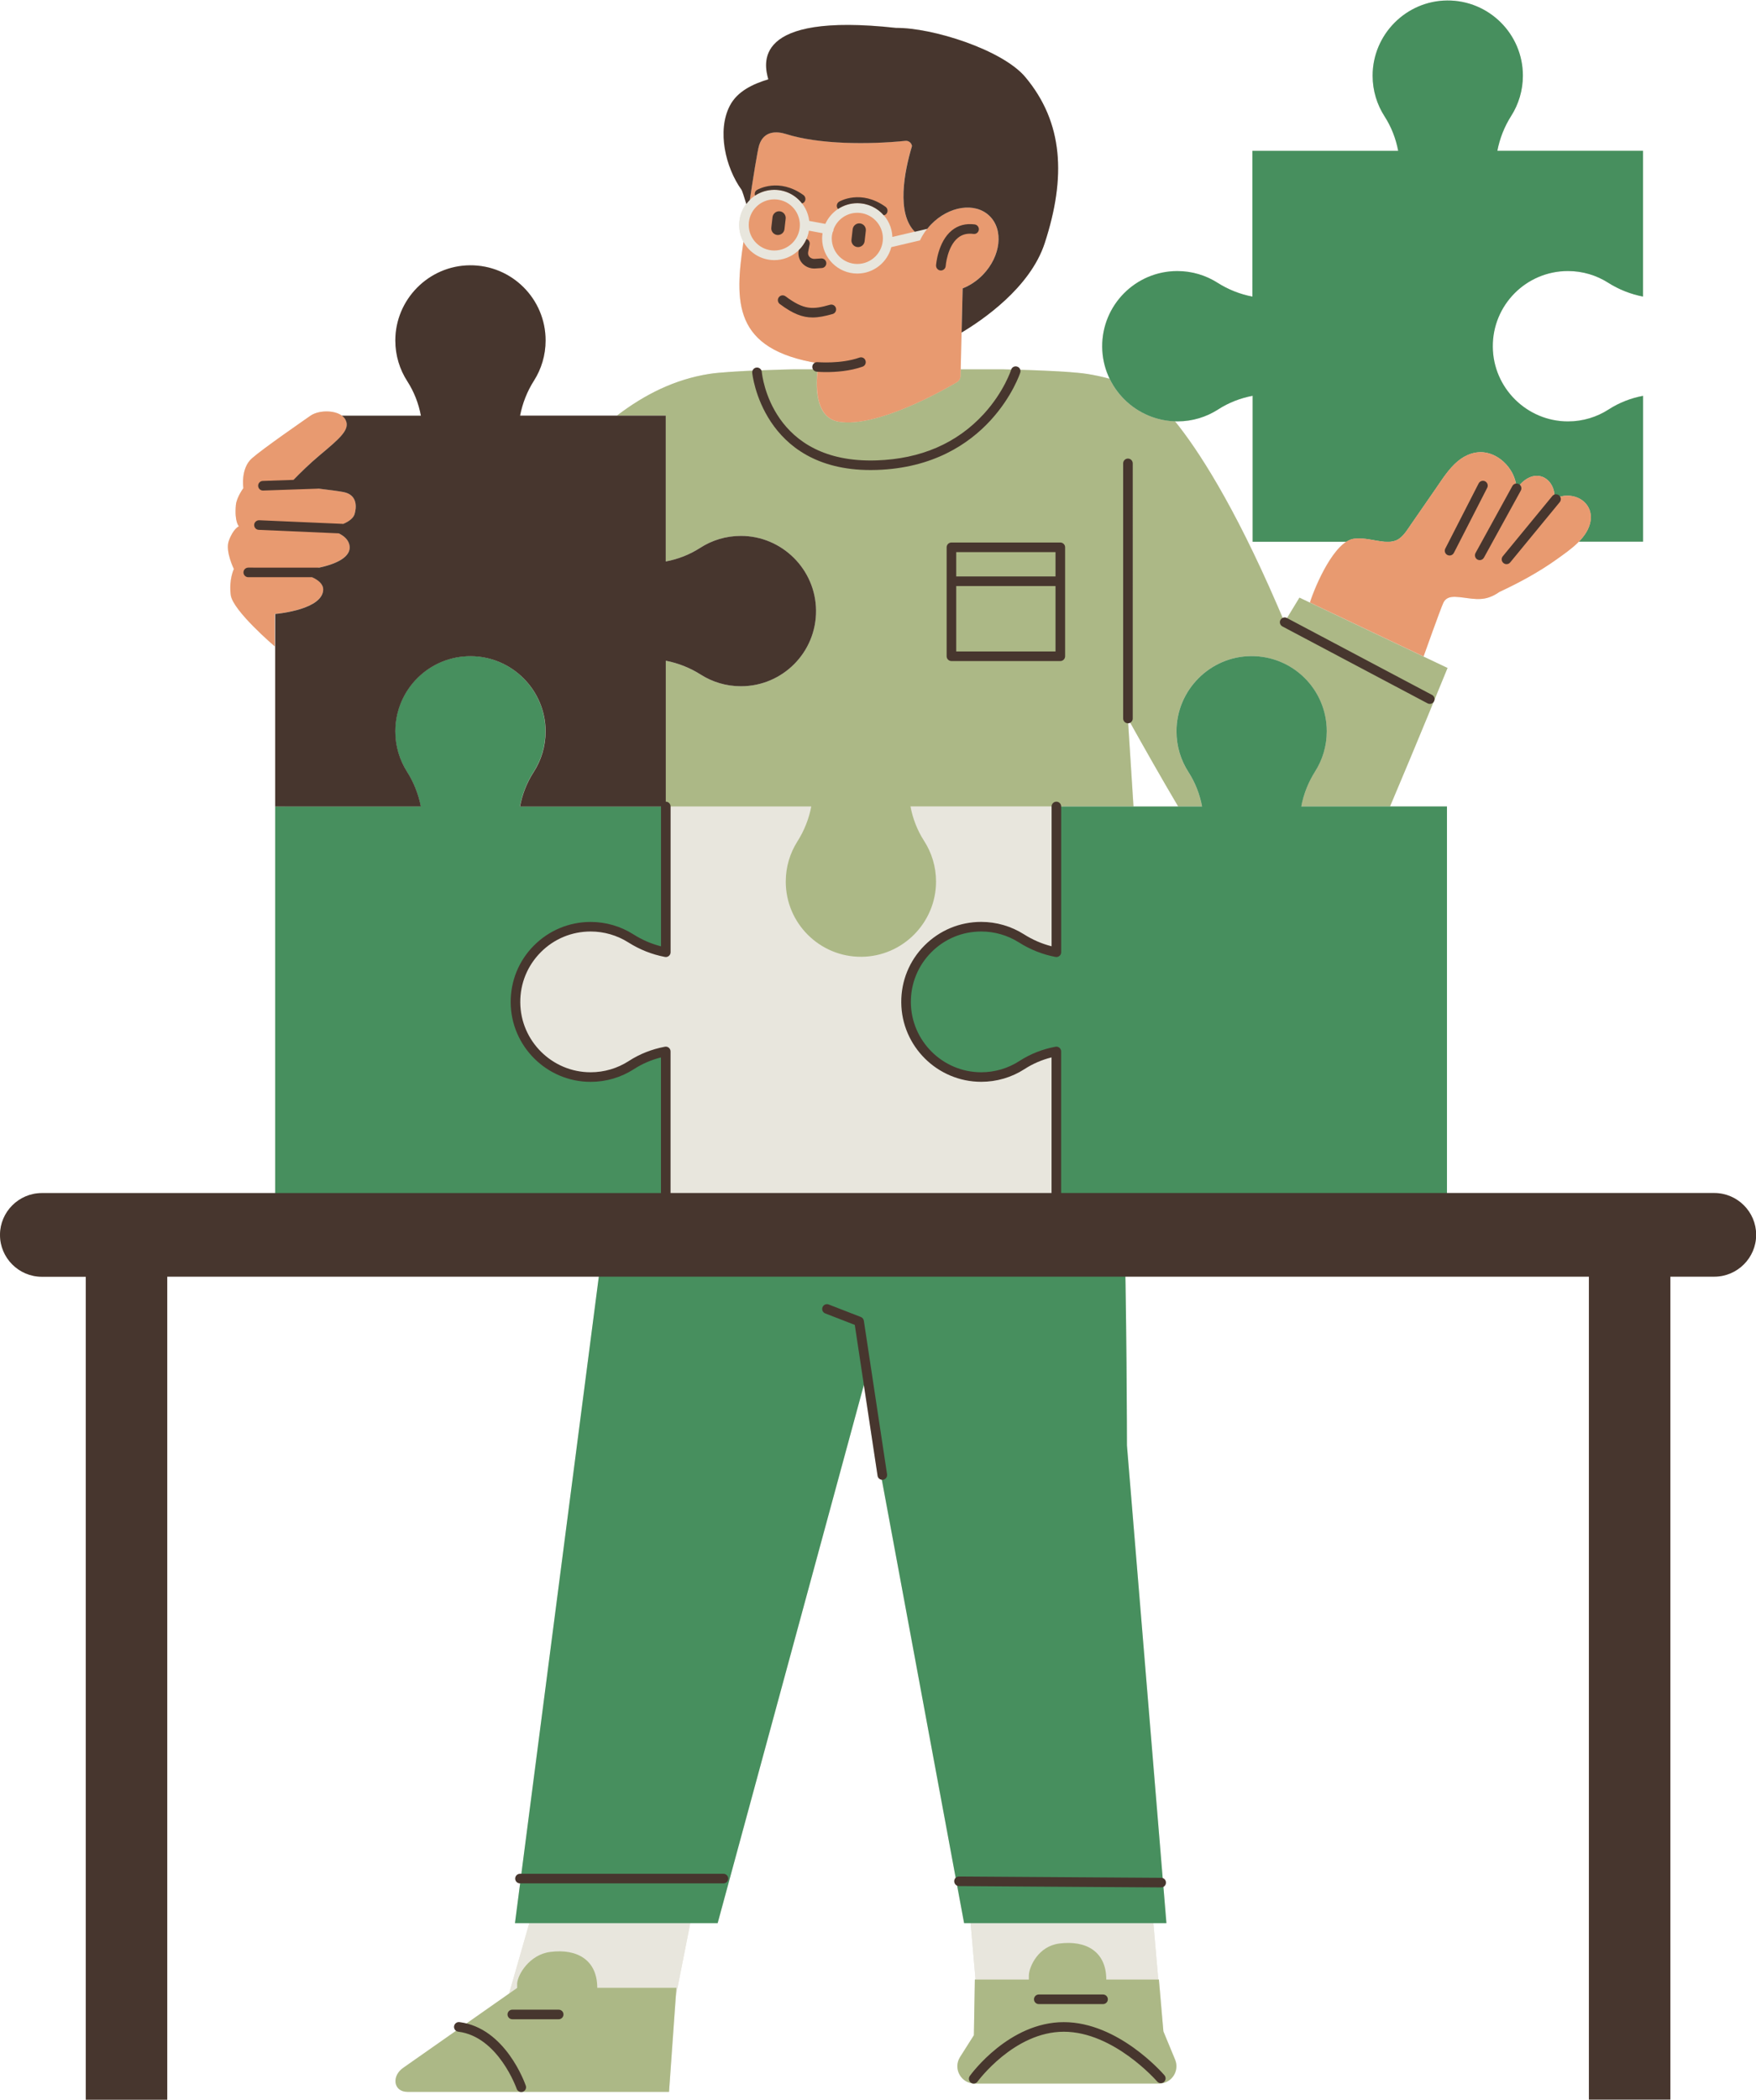 <?xml version="1.0" encoding="UTF-8" standalone="no"?><svg xmlns="http://www.w3.org/2000/svg" xmlns:xlink="http://www.w3.org/1999/xlink" fill="#000000" height="437.5" preserveAspectRatio="xMidYMid meet" version="1" viewBox="0.0 -0.1 366.1 437.5" width="366.1" zoomAndPan="magnify"><g id="change1_1"><path d="M357.41,248.48h-55.74v-80.55H289.8c3.19-7.5,6.7-15.98,9.09-21.8c0.02-0.03,0.05-0.06,0.07-0.1 c0.04-0.08,0.06-0.17,0.08-0.26c1.66-4.03,2.75-6.69,2.75-6.69l-30.85-14.65l-2.59,4.25l-0.05-0.03c-0.28-0.15-0.59-0.14-0.86-0.02 c-0.38-0.88-0.76-1.76-1.14-2.65c-9.14-21.12-16.63-32.53-21.31-38.3c0,0,0,0,0,0c0.16,0,0.31,0.02,0.46,0.02 c3.13,0,6.05-0.92,8.49-2.5c2.19-1.41,4.63-2.36,7.17-2.83v30.39h19.56c0,0,0,0,0,0c-3.45,2.2-6.59,9.49-7.61,12.68l23.69,11.24 c0,0,3.49-9.81,4.12-11.18c0.47-1.02,1.42-1.27,2.46-1.24c2.37,0.08,4.71,0.92,7.06,0.11c0.79-0.27,1.5-0.66,2.17-1.13 c4.2-1.95,8.28-4.18,11.88-6.75c1.48-1.06,3.28-2.28,4.71-3.75h13.4c0,0,0-30.39,0-30.39c-2.54,0.48-4.98,1.42-7.17,2.83 c-2.45,1.58-5.36,2.5-8.49,2.5c-8.57,0-15.61-6.98-15.67-15.55c-0.06-8.7,6.98-15.78,15.66-15.78c3.08,0,5.96,0.89,8.38,2.43 c2.23,1.42,4.71,2.4,7.28,2.89V31.33h-30.37c0.5-2.58,1.47-5.05,2.89-7.28c1.54-2.42,2.43-5.3,2.43-8.38 c0-8.69-7.07-15.73-15.78-15.66c-8.57,0.06-15.55,7.1-15.55,15.67c0,3.13,0.92,6.05,2.5,8.49c1.41,2.19,2.36,4.63,2.83,7.17h-30.39 V61.7c-2.58-0.5-5.05-1.47-7.28-2.89c-2.42-1.54-5.3-2.43-8.38-2.43c-8.69,0-15.73,7.07-15.66,15.78c0.02,2.39,0.59,4.64,1.57,6.67 c-1.64-0.45-3.23-0.78-4.63-1c-3.01-0.48-9.83-0.75-14.04-0.87c-0.09-0.3-0.31-0.57-0.64-0.67c-0.51-0.16-1.06,0.12-1.24,0.62 c-1.04-0.03-1.67-0.04-1.67-0.04h-8.85l-0.03,1.37l0.21-9.06c4.2-2.49,14.28-9.27,17.33-18.63c4.5-13.78,3.86-25.14-4.03-34.59 c-4.8-5.75-19.5-10.35-26.95-10.27c-30.33-3.32-27.48,7.67-26.66,10.71c-3.2,0.98-6.44,2.46-8.02,5.51 c-2.71,5.21-0.91,12.87,2.44,17.51c0.12,0.16,0.55,1.47,1,2.96c-0.92,1.22-1.47,2.74-1.47,4.39c0,1.27,0.32,2.46,0.89,3.5 c-1.82,12.37-2.21,22.14,14.93,25.19c-0.31,0.15-0.54,0.43-0.57,0.79c-0.02,0.22,0.05,0.42,0.16,0.6c-2.43,0-4.1,0-4.1,0 s-3.05,0.06-6.71,0.2c-0.17-0.38-0.55-0.62-0.99-0.58c-0.4,0.04-0.71,0.31-0.84,0.66c-3.45,0.15-7.07,0.37-9.04,0.69 c-7.06,1.12-13.34,4.21-19.19,8.68h-20.21c0.5-2.58,1.47-5.05,2.89-7.28c1.54-2.42,2.43-5.3,2.43-8.38 c0-8.69-7.07-15.73-15.78-15.66c-8.57,0.06-15.55,7.1-15.55,15.67c0,3.13,0.92,6.05,2.5,8.49c1.41,2.19,2.36,4.63,2.83,7.17H71.27 c0,0,0,0,0,0c-1.66-1.23-4.94-1.12-6.57,0.03c-1.92,1.36-9.75,6.74-12.18,8.86c-2.43,2.12-1.79,6.22-1.79,6.22 c0,0-1.41,1.91-1.56,3.51c-0.32,3.49,0.62,4.44,0.62,4.44s-1.23,0.53-2.12,3.11c-0.73,2.09,1.08,5.79,1.08,5.79 s-1.07,2.16-0.65,5.42c0.42,3.26,9.17,10.7,9.17,10.7v-6.76c0,0,0.04,0,0.1-0.01v40.12h0v80.55H8.72c-4.79,0-8.72,3.92-8.72,8.72 s3.92,8.72,8.72,8.72h9.16v171.47h16.99V265.91h89.98l-16.15,124.42h-0.28c-0.55,0-1,0.45-1,1s0.45,1,1,1h0.02l-1.07,8.28h2.99 l-4.21,14.67l1.69-1.19l-10.57,7.41c-0.47-0.12-0.96-0.21-1.46-0.27c-0.55-0.07-1.05,0.32-1.12,0.87c-0.05,0.37,0.13,0.71,0.41,0.92 l-10.94,7.67c-2.59,1.72-2.15,5.07,0.81,5.07h23.55c0.06,0.01,0.11,0.03,0.17,0.03c0.05,0,0.1-0.02,0.15-0.03h30.65l1.54-21.68l0,0 l-0.13,1.79l3.02-15.28h5.7l30.48-112.15l2.86,18.93c0.07,0.46,0.44,0.78,0.88,0.83l15.4,82.96c-0.18,0.18-0.29,0.43-0.29,0.7 c0,0.41,0.24,0.76,0.59,0.92l1.45,7.81h1.37l1.02,11.74h-0.13l-0.2,11.61l-2.88,4.54c-1.45,2.28,0.03,5.21,2.62,5.5 c0.07,0.02,0.14,0.03,0.22,0.03c0.02,0,0.04-0.01,0.06-0.01c0.05,0,0.09,0.01,0.14,0.01h38.46c2.57,0,4.31-2.61,3.33-4.98 l-2.44-5.89l-0.94-10.81h-0.13l-1.02-11.74h2.72l-0.63-7.57c0.31-0.17,0.54-0.49,0.54-0.87c0-0.44-0.29-0.81-0.69-0.94l-7.45-90.15 c0,0-0.01-16.81-0.32-35.17h96.63v171.47h16.99V265.91h9.16c4.8,0,8.72-3.92,8.72-8.72S362.2,248.48,357.41,248.48z M331.42,109.14 c0.06-0.21,0.11-0.41,0.15-0.63C331.53,108.73,331.48,108.94,331.42,109.14z M329.53,112.34c0.02-0.03,0.05-0.05,0.07-0.08 C329.58,112.29,329.56,112.32,329.53,112.34z M329.93,111.88c0.04-0.05,0.07-0.09,0.11-0.14C330,111.79,329.96,111.83,329.93,111.88 z M330.3,111.39c0.05-0.06,0.09-0.13,0.13-0.19C330.39,111.26,330.35,111.32,330.3,111.39z M330.65,110.87 c0.05-0.08,0.09-0.16,0.14-0.24C330.74,110.7,330.7,110.79,330.65,110.87z M330.95,110.32c0.05-0.1,0.09-0.2,0.14-0.3 C331.05,110.12,331,110.22,330.95,110.32z M331.22,109.74c0.05-0.12,0.09-0.25,0.13-0.38C331.31,109.49,331.26,109.62,331.22,109.74 z M289.86,112.76c0.23-0.02,0.45-0.07,0.67-0.12c-0.59,0.15-1.2,0.19-1.83,0.14c-1.58-0.13-3.12-0.56-4.69-0.67 c1.52,0.11,3.02,0.51,4.55,0.65H289.86z M291.1,112.45c-0.07,0.03-0.15,0.07-0.23,0.09C290.95,112.51,291.02,112.48,291.1,112.45z M283.87,112.09c-0.2-0.01-0.4-0.01-0.61-0.01C283.46,112.08,283.67,112.08,283.87,112.09z M283.06,112.08 c-0.27,0.01-0.54,0.03-0.81,0.06c-0.23,0.03-0.46,0.1-0.69,0.18c0.23-0.09,0.46-0.15,0.69-0.18 C282.52,112.1,282.79,112.08,283.06,112.08z M280.86,112.65c0.2-0.12,0.4-0.22,0.6-0.3C281.26,112.43,281.06,112.54,280.86,112.65z M124.52,414.1c0-5.05-3.18-7.55-7.76-7.62C121.34,406.55,124.52,409.05,124.52,414.1L124.52,414.1z M220.84,404.86 c-1.36,0.17-2.48,0.7-3.38,1.41C218.36,405.56,219.48,405.03,220.84,404.86c0.71-0.09,1.39-0.13,2.04-0.12 C222.23,404.73,221.55,404.77,220.84,404.86z M214.5,411.46c0.01-0.23,0.05-0.5,0.12-0.79C214.55,410.96,214.51,411.23,214.5,411.46 v0.9l0,0V411.46z M235.99,84.49c0.01,0.01,0.02,0.01,0.03,0.02C236.01,84.5,236,84.5,235.99,84.49z M170.3,79.69c0,0,0,0.01,0,0.01 C170.3,79.7,170.3,79.69,170.3,79.69z M160.33,39.54c-0.03,0.01-0.07,0.01-0.1,0.02c0,0,0,0,0,0 C160.26,39.55,160.29,39.55,160.33,39.54z M159.31,39.77c0,0-0.01,0-0.02,0C159.3,39.77,159.31,39.77,159.31,39.77z M185.82,51.39 l5.98-1.41v0L185.82,51.39z M193.31,47.57C193.31,47.57,193.31,47.57,193.31,47.57C193.31,47.57,193.31,47.57,193.31,47.57 L193.31,47.57z M156.31,41.55C156.31,41.55,156.31,41.55,156.31,41.55L156.31,41.55C156.31,41.55,156.31,41.55,156.31,41.55z M174.07,87.57c-0.06-0.02-0.11-0.04-0.17-0.06C173.96,87.53,174.02,87.55,174.07,87.57z M173.23,87.19 c-0.03-0.02-0.07-0.04-0.1-0.06C173.17,87.15,173.2,87.17,173.23,87.19z M172.61,86.76c-0.04-0.03-0.07-0.06-0.11-0.09 C172.54,86.7,172.57,86.73,172.61,86.76z M172.02,86.17c-0.03-0.04-0.07-0.08-0.1-0.13C171.95,86.08,171.98,86.13,172.02,86.17z M171.55,85.51c-0.02-0.03-0.03-0.05-0.05-0.08C171.52,85.47,171.54,85.49,171.55,85.51z M171.18,84.8 c-0.03-0.06-0.05-0.11-0.07-0.17C171.13,84.69,171.15,84.75,171.18,84.8z M170.85,83.96c-0.01-0.03-0.02-0.07-0.03-0.1 C170.83,83.89,170.84,83.92,170.85,83.96z M170.65,83.21c-0.01-0.06-0.03-0.12-0.04-0.18C170.62,83.09,170.64,83.15,170.65,83.21z M170.48,82.3c-0.01-0.06-0.02-0.11-0.02-0.17C170.46,82.19,170.47,82.25,170.48,82.3z M170.38,81.48c0-0.05-0.01-0.09-0.01-0.14 C170.37,81.39,170.37,81.43,170.38,81.48z M170.32,80.6c0-0.06,0-0.12-0.01-0.18C170.31,80.48,170.31,80.54,170.32,80.6z M170.32,78.97c0-0.05,0-0.09,0.01-0.14C170.32,78.87,170.32,78.92,170.32,78.97z M170.36,78.16c0-0.02,0-0.04,0.01-0.06 C170.37,78.12,170.36,78.14,170.36,78.16z M170.42,77.5c0-0.02,0-0.04,0.01-0.06C170.42,77.46,170.42,77.48,170.42,77.5z M245.65,167.93h-9.32l-1.11-17.34c0.15-0.01,0.29-0.06,0.42-0.13C238.95,156.38,242.49,162.59,245.65,167.93z M241.66,87.22 c0.04,0.01,0.07,0.02,0.11,0.03C241.73,87.24,241.69,87.23,241.66,87.22z M238.65,86.12c0.04,0.02,0.08,0.04,0.12,0.06 C238.73,86.16,238.69,86.14,238.65,86.12z M200.69,59.98l-0.01,0.51L200.69,59.98c0.75-0.29,1.49-0.68,2.2-1.15 C202.18,59.31,201.44,59.69,200.69,59.98z M155.61,51.2c-0.05-0.06-0.09-0.12-0.14-0.18C155.51,51.08,155.56,51.14,155.61,51.2z M156.06,51.74c0.04,0.05,0.08,0.1,0.13,0.14C156.14,51.83,156.1,51.78,156.06,51.74z M157.75,53.1c-0.07-0.04-0.14-0.08-0.21-0.13 C157.61,53.02,157.68,53.06,157.75,53.1z M156.95,52.55c-0.04-0.03-0.08-0.06-0.12-0.09C156.87,52.5,156.91,52.52,156.95,52.55z M158.41,53.44c0.04,0.02,0.09,0.04,0.13,0.06C158.49,53.48,158.45,53.46,158.41,53.44z M159.37,53.8c0.07,0.02,0.15,0.04,0.22,0.06 C159.51,53.84,159.44,53.82,159.37,53.8z M160.26,54c0.08,0.01,0.17,0.03,0.26,0.04C160.43,54.03,160.35,54.01,160.26,54z M72.86,114.3c0.02-0.12,0.03-0.24,0.03-0.36C72.89,114.06,72.88,114.18,72.86,114.3z M67.33,122.3c0.04,0.16,0.06,0.33,0.05,0.51 c0,0,0,0,0,0c0,0,0,0,0,0C67.39,122.63,67.37,122.46,67.33,122.3z M67.25,123.48c-0.01,0.02-0.01,0.03-0.01,0.05 C67.24,123.52,67.24,123.5,67.25,123.48z M66.95,124.12c-0.01,0.02-0.03,0.05-0.04,0.07C66.92,124.16,66.94,124.14,66.95,124.12z M66.5,124.69c-0.02,0.03-0.05,0.05-0.07,0.08C66.45,124.74,66.47,124.72,66.5,124.69z M65.91,125.21c-0.03,0.02-0.06,0.05-0.1,0.07 C65.85,125.26,65.88,125.24,65.91,125.21z M65.21,125.68c-0.04,0.02-0.08,0.04-0.11,0.07C65.14,125.72,65.18,125.7,65.21,125.68z M65.44,120.34c0.05,0.03,0.11,0.05,0.16,0.08C65.55,120.39,65.5,120.37,65.44,120.34z M65.93,120.61c0.07,0.04,0.13,0.09,0.2,0.14 C66.06,120.7,66,120.65,65.93,120.61z M66.38,120.93c0.13,0.11,0.26,0.22,0.37,0.34C66.64,121.14,66.51,121.03,66.38,120.93z M66.87,121.4c0.07,0.09,0.14,0.18,0.2,0.27C67.01,121.58,66.94,121.49,66.87,121.4z M67.16,121.84c0.05,0.1,0.09,0.21,0.13,0.31 C67.25,122.04,67.21,121.94,67.16,121.84z M69.58,117.26c-0.03,0.01-0.05,0.02-0.08,0.03C69.52,117.29,69.55,117.28,69.58,117.26z M71.78,116.02c-0.07,0.06-0.14,0.12-0.22,0.18C71.64,116.14,71.71,116.08,71.78,116.02z M71.24,116.42 c-0.06,0.04-0.13,0.08-0.19,0.12C71.12,116.5,71.18,116.46,71.24,116.42z M71.34,111.42c0.01,0,0.01,0.01,0.02,0.01 C71.35,111.43,71.35,111.42,71.34,111.42z M72.84,114.43c-0.03,0.15-0.08,0.29-0.14,0.43C72.76,114.72,72.81,114.57,72.84,114.43z M72.62,115.01c-0.05,0.09-0.11,0.19-0.17,0.28C72.52,115.2,72.57,115.1,72.62,115.01z M72.32,115.47 c-0.07,0.08-0.14,0.16-0.22,0.24C72.18,115.63,72.26,115.55,72.32,115.47z M71.98,111.92c0.02,0.02,0.04,0.04,0.06,0.06 C72.01,111.96,72,111.94,71.98,111.92z M72.43,112.47c0.03,0.05,0.07,0.1,0.1,0.15C72.5,112.58,72.46,112.53,72.43,112.47z M72.82,113.3c0.04,0.17,0.07,0.33,0.07,0.49C72.88,113.63,72.86,113.47,72.82,113.3z M71.56,109.05L71.56,109.05 C71.56,109.05,71.56,109.05,71.56,109.05C71.56,109.05,71.56,109.05,71.56,109.05z M66.45,101.7L66.45,101.7 C66.45,101.7,66.45,101.7,66.45,101.7C66.45,101.7,66.45,101.7,66.45,101.7z M67.2,101.79c0.03,0,0.06,0.01,0.09,0.01 C67.26,101.8,67.23,101.8,67.2,101.79z M68,101.89c0.03,0,0.05,0.01,0.08,0.01C68.05,101.9,68.03,101.9,68,101.89z M68.7,101.98 c0.05,0.01,0.1,0.01,0.14,0.02C68.8,102,68.75,101.99,68.7,101.98z M69.37,102.07c0.06,0.01,0.12,0.02,0.17,0.02 C69.49,102.09,69.43,102.08,69.37,102.07z M70.02,102.16c0.05,0.01,0.11,0.02,0.16,0.02C70.13,102.18,70.07,102.17,70.02,102.16z M70.56,102.24c0.06,0.01,0.13,0.02,0.19,0.03C70.69,102.26,70.62,102.25,70.56,102.24z M71.1,102.33c0.05,0.01,0.1,0.02,0.14,0.02 C71.2,102.34,71.14,102.34,71.1,102.33z M74.12,106.17c-0.05,0.32-0.12,0.62-0.2,0.87c0,0,0,0,0,0c0,0,0,0,0,0 C74,106.79,74.07,106.5,74.12,106.17z M73.66,107.57c-0.01,0.01-0.02,0.03-0.03,0.04C73.64,107.6,73.65,107.59,73.66,107.57z M71.7,86.88c-0.01-0.01-0.03-0.03-0.04-0.04C71.67,86.86,71.68,86.87,71.7,86.88z M72,87.3C72,87.3,72,87.3,72,87.3 C72,87.3,72,87.3,72,87.3c1.07,1.91-0.87,3.68-4.57,6.8C71.13,90.99,73.08,89.21,72,87.3z M65.31,95.92c0.45-0.4,0.9-0.8,1.36-1.18 C66.21,95.12,65.76,95.52,65.31,95.92z M65.02,96.17c-0.43,0.39-0.86,0.78-1.26,1.17C64.17,96.96,64.59,96.56,65.02,96.17z M63.61,97.48c-0.4,0.38-0.79,0.76-1.16,1.13C62.82,98.24,63.21,97.87,63.61,97.48z M62.35,98.71c-0.41,0.4-0.79,0.79-1.15,1.16 C61.56,99.51,61.94,99.12,62.35,98.71z M57.66,127.78c-0.02,0-0.03,0-0.04,0C57.64,127.78,57.65,127.78,57.66,127.78z M64.43,126.09 c-0.04,0.02-0.08,0.04-0.12,0.06C64.35,126.13,64.39,126.11,64.43,126.09z M63.58,126.45c-0.04,0.01-0.07,0.03-0.11,0.04 C63.51,126.48,63.54,126.46,63.58,126.45z M62.69,126.76c-0.03,0.01-0.05,0.02-0.08,0.02C62.64,126.77,62.67,126.77,62.69,126.76z M61.84,127.01c-0.02,0.01-0.04,0.01-0.06,0.02C61.8,127.02,61.82,127.01,61.84,127.01z M60.99,127.22 c-0.03,0.01-0.07,0.02-0.1,0.02C60.92,127.23,60.96,127.23,60.99,127.22z M60.17,127.39c-0.04,0.01-0.09,0.02-0.13,0.03 C60.09,127.41,60.13,127.4,60.17,127.39z M59.4,127.54c-0.04,0.01-0.08,0.01-0.12,0.02C59.31,127.55,59.36,127.54,59.4,127.54z M58.71,127.65c-0.04,0.01-0.08,0.01-0.11,0.02C58.63,127.66,58.67,127.65,58.71,127.65z M58.11,127.73c-0.03,0-0.05,0.01-0.08,0.01 C58.06,127.73,58.09,127.73,58.11,127.73z" fill="#e8e6dd"/></g><g id="change1_2"><path clip-rule="evenodd" d="M140.89,415.89l0.13-1.79h-16.5c0-5.77-4.15-8.22-9.8-7.49 c-4.35,0.56-6.81,4.75-6.9,6.6v0.9l-1.69,1.19l4.21-14.67h33.56L140.89,415.89z M202.36,400.61l1.02,11.74h11.12v-0.9 c0.09-1.84,1.99-6.04,6.34-6.6c5.64-0.72,9.8,1.73,9.8,7.49h10.83l-1.02-11.74H202.36z M169.17,167.93H138.8h0v30.37l0,0l0,0 c-2.57-0.5-5.05-1.47-7.28-2.89c-1.21-0.77-2.54-1.38-3.94-1.79c-1.41-0.42-2.9-0.64-4.44-0.64c-1.09,0-2.15,0.11-3.17,0.32 c-2.56,0.53-4.89,1.68-6.83,3.29c-3.1,2.57-5.19,6.32-5.59,10.56c-0.05,0.53-0.07,1.07-0.07,1.61c0,0.54,0.03,1.07,0.09,1.59 c0.34,3.13,1.62,5.99,3.54,8.3c2.88,3.46,7.22,5.67,12.04,5.67c0.36,0,0.72-0.02,1.08-0.04c0.13-0.01,0.26-0.02,0.39-0.04 c0.22-0.02,0.44-0.04,0.66-0.07c0.16-0.02,0.32-0.05,0.48-0.08c0.18-0.03,0.36-0.06,0.53-0.1c0.18-0.04,0.36-0.08,0.54-0.12 c0.14-0.03,0.29-0.07,0.43-0.11c0.2-0.05,0.4-0.11,0.6-0.17c0.09-0.03,0.17-0.06,0.26-0.09c0.82-0.28,1.62-0.62,2.38-1.02 c0.39-0.21,0.78-0.43,1.16-0.67c2.19-1.41,4.63-2.36,7.17-2.83l0,0l0,0v30.39h81.43v-30.38c-2.54,0.48-4.98,1.42-7.17,2.83 c-2.45,1.58-5.36,2.5-8.49,2.5c-8.57,0-15.61-6.98-15.67-15.55c-0.06-8.7,6.98-15.78,15.66-15.78c3.08,0,5.96,0.89,8.38,2.43 c2.23,1.42,4.71,2.4,7.28,2.89v-30.38c0,0-30.39,0-30.39,0c0.48,2.54,1.42,4.98,2.83,7.17c1.58,2.45,2.5,5.36,2.5,8.49 c0,8.57-6.98,15.61-15.55,15.67c-8.7,0.06-15.78-6.98-15.78-15.66c0-3.08,0.89-5.96,2.43-8.38 C167.7,172.98,168.68,170.51,169.17,167.93z M202.03,46.55c-0.13-0.54-0.67-0.87-1.2-0.74l-14.78,3.48 c-0.15-3.91-3.37-7.04-7.31-7.04c-2.97,0-5.52,1.77-6.67,4.32l-3.36-0.62c-0.42-3.64-3.52-6.48-7.27-6.48 c-4.04,0-7.33,3.29-7.33,7.33s3.29,7.33,7.33,7.33c3.64,0,6.65-2.67,7.22-6.14l2.84,0.53c-0.05,0.35-0.09,0.71-0.09,1.08 c0,4.04,3.29,7.33,7.33,7.33c3.41,0,6.27-2.34,7.09-5.5l15.47-3.64C201.83,47.62,202.16,47.08,202.03,46.55z M161.43,52.1 c-2.94,0-5.33-2.39-5.33-5.33s2.39-5.33,5.33-5.33s5.33,2.39,5.33,5.33S164.37,52.1,161.43,52.1z M178.74,54.89 c-2.94,0-5.33-2.39-5.33-5.33c0-0.44,0.07-0.87,0.17-1.28c0.08-0.12,0.15-0.25,0.18-0.4c0.01-0.06,0-0.12,0-0.18 c0.76-2.02,2.69-3.47,4.97-3.47c2.94,0,5.33,2.39,5.33,5.33S181.67,54.89,178.74,54.89z" fill="#e8e6dd" fill-rule="evenodd"/></g><g id="change2_1"><path d="M301.79,139.08c0,0-6.49,15.9-11.99,28.85h-18.52c0.5-2.58,1.47-5.05,2.89-7.28 c1.54-2.42,2.43-5.3,2.43-8.38c0-8.69-7.07-15.73-15.78-15.66c-8.57,0.06-15.55,7.1-15.55,15.67c0,3.13,0.92,6.05,2.5,8.49 c1.41,2.19,2.36,4.63,2.83,7.17h-4.97c-3.32-5.6-7.04-12.16-10.49-18.33l1.17,18.33h-16.1v30.37c0,0,0,0,0,0v-30.38 c0,0-30.39,0-30.39,0c0.48,2.54,1.42,4.98,2.83,7.17c1.58,2.45,2.5,5.36,2.5,8.49c0,8.57-6.98,15.61-15.55,15.67 c-8.7,0.06-15.78-6.98-15.78-15.66c0-3.08,0.89-5.96,2.43-8.38c1.42-2.23,2.4-4.71,2.89-7.28H138.8v-30.37 c2.58,0.5,5.05,1.47,7.28,2.89c2.42,1.54,5.3,2.43,8.38,2.43c8.69,0,15.73-7.07,15.66-15.78c-0.06-8.57-7.1-15.55-15.67-15.55 c-3.13,0-6.05,0.92-8.49,2.5c-2.19,1.41-4.63,2.36-7.17,2.83V86.5h-10.17c5.85-4.47,12.13-7.56,19.19-8.68 c4.51-0.72,17.58-0.96,17.58-0.96s2.14,0,5.08,0c-0.37,2.94-0.74,10.06,4.38,10.9c7.83,1.29,21.31-6.27,24.62-8.22 c0.47-0.27,0.76-0.77,0.77-1.31l0.03-1.37h8.85c0,0,13.08,0.24,17.58,0.96c1.4,0.22,2.99,0.55,4.63,1 c2.48,5.11,7.65,8.68,13.63,8.86c4.68,5.77,12.17,17.17,21.31,38.3c0.51,1.19,1.02,2.38,1.53,3.56l3.11-5.11L301.79,139.08z M230.64,412.35c0-5.77-4.15-8.22-9.8-7.49c-4.35,0.56-6.25,4.75-6.34,6.6v0.9h-11.26l-0.2,11.61l-2.88,4.54 c-1.52,2.4,0.2,5.53,3.04,5.53h38.46c2.57,0,4.31-2.61,3.33-4.98l-2.44-5.89l-0.94-10.81H230.64z M124.52,414.1 c0-5.77-4.15-8.22-9.8-7.49c-4.35,0.56-6.81,4.75-6.9,6.6v0.9L84.15,430.7c-2.59,1.72-2.15,5.07,0.81,5.07h54.52l1.54-21.68H124.52z" fill="#acb886"/></g><g id="change3_1"><path d="M229.79,72.16c-0.06-8.7,6.98-15.78,15.66-15.78c3.08,0,5.96,0.89,8.38,2.43c2.23,1.42,4.71,2.4,7.28,2.89 V31.33h30.39c-0.48-2.54-1.42-4.98-2.83-7.17c-1.58-2.45-2.5-5.36-2.5-8.49c0-8.57,6.98-15.61,15.55-15.67 c8.7-0.06,15.78,6.98,15.78,15.66c0,3.08-0.89,5.96-2.43,8.38c-1.42,2.23-2.4,4.71-2.89,7.28h30.37V61.7 c-2.57-0.5-5.05-1.47-7.28-2.89c-2.42-1.54-5.3-2.43-8.38-2.43c-8.69,0-15.73,7.07-15.66,15.78c0.06,8.57,7.1,15.55,15.67,15.55 c3.13,0,6.05-0.92,8.49-2.5c2.19-1.41,4.63-2.36,7.17-2.83c0,0,0,30.39,0,30.39h-13.4c1.2-1.23,2.14-2.62,2.42-4.24 c0.59-3.38-2.27-5.67-5.46-5.31c-0.76,0.09-1.45,0.32-2.08,0.66c0.07-0.55,0.05-1.12-0.07-1.67c-0.35-1.49-1.38-2.79-2.92-3.1 c-1.4-0.28-2.74,0.39-3.74,1.34c-0.4,0.38-0.76,0.79-1.1,1.23c-0.11-1.3-0.5-2.59-1.25-3.78c-1.13-1.79-2.9-3.19-4.99-3.64 c-2.19-0.47-4.35,0.33-6.04,1.74c-1.87,1.56-3.19,3.69-4.56,5.67c-1.73,2.5-3.46,5-5.19,7.5c-0.72,1.04-1.41,2.22-2.46,2.97 c-0.55,0.4-1.18,0.57-1.82,0.64h-1.3c-2.12-0.2-4.16-0.9-6.31-0.62c-0.53,0.07-1.05,0.29-1.57,0.62h-19.56V82.37 c-2.54,0.48-4.98,1.42-7.17,2.83c-2.45,1.58-5.36,2.5-8.49,2.5C236.88,87.71,229.85,80.73,229.79,72.16z M274.18,160.65 c1.54-2.42,2.43-5.3,2.43-8.38c0-8.69-7.07-15.73-15.78-15.66c-8.57,0.06-15.55,7.1-15.55,15.67c0,3.13,0.92,6.05,2.5,8.49 c1.41,2.19,2.36,4.63,2.83,7.17h-30.39v30.37c-2.57-0.5-5.05-1.47-7.28-2.89c-2.42-1.54-5.3-2.43-8.38-2.43 c-8.69,0-15.73,7.07-15.66,15.78c0.06,8.57,7.1,15.55,15.67,15.55c3.13,0,6.05-0.92,8.49-2.5c2.19-1.41,4.63-2.36,7.17-2.83v30.38 H138.8v0v-30.38c-2.54,0.48-4.98,1.42-7.17,2.83c-0.37,0.24-0.76,0.46-1.16,0.67c-2.19,1.16-4.68,1.83-7.34,1.83 c-8.57,0-15.61-6.98-15.67-15.55c-0.06-8.7,6.98-15.78,15.66-15.78c3.08,0,5.96,0.89,8.38,2.43c2.23,1.42,4.71,2.4,7.28,2.89v-30.37 h0v0h-30.39c0.48-2.54,1.42-4.98,2.83-7.17c1.58-2.45,2.5-5.36,2.5-8.49c0-8.57-6.98-15.61-15.55-15.67 c-8.7-0.06-15.78,6.98-15.78,15.66c0,3.08,0.89,5.96,2.43,8.38c1.42,2.24,2.4,4.71,2.89,7.28H57.37v81.43h69.62l-19.63,151.26h42.26 l30.53-112.32l20.85,112.32h42.18l-8.23-99.53c0,0-0.02-28.42-0.68-51.73h67.4v-81.43h-30.37 C271.78,165.36,272.76,162.89,274.18,160.65z" fill="#478f5e"/></g><g id="change4_1"><path d="M73.93,107.05c-0.41,1.34-2.78,2.81-7.54,2.94c0,0,5.62,0.28,6.43,3.31c0.8,3.03-4.02,5.17-12.53,5.63 c0,0,7.26,0.77,7.09,3.88c-0.23,4.22-10.1,5.01-10.1,5.01v6.76c0,0-8.75-7.44-9.17-10.7c-0.42-3.25,0.65-5.42,0.65-5.42 s-1.81-3.69-1.08-5.79c0.89-2.58,2.12-3.11,2.12-3.11s-0.95-0.95-0.62-4.44c0.15-1.6,1.56-3.51,1.56-3.51c0,0-0.63-4.1,1.79-6.22 c2.43-2.12,10.26-7.51,12.18-8.86c1.92-1.36,6.16-1.26,7.3,0.77c1.14,2.03-1.14,3.92-5.34,7.44c-2.57,2.16-5.03,4.65-6.55,6.26 c3.93,0.42,9.64,1.06,11.52,1.43C74.62,103.02,74.33,105.71,73.93,107.05z M326.11,103.21c-0.76,0.09-1.45,0.32-2.08,0.66 c0.07-0.55,0.05-1.12-0.07-1.67c-0.35-1.49-1.38-2.79-2.92-3.1c-1.4-0.28-2.74,0.39-3.74,1.34c-0.4,0.38-0.76,0.79-1.1,1.23 c-0.11-1.3-0.5-2.59-1.25-3.78c-1.13-1.79-2.9-3.19-4.99-3.64c-2.19-0.47-4.35,0.33-6.04,1.74c-1.87,1.56-3.19,3.69-4.56,5.67 c-1.73,2.5-3.46,5-5.19,7.5c-0.72,1.04-1.41,2.22-2.46,2.97c-0.88,0.63-1.93,0.74-2.98,0.65c-2.17-0.18-4.26-0.92-6.45-0.64 c-4.03,0.53-8,9.63-9.17,13.3l23.69,11.24c0,0,3.49-9.81,4.12-11.18c0.47-1.02,1.42-1.27,2.46-1.24c2.37,0.08,4.71,0.92,7.06,0.11 c0.79-0.27,1.5-0.66,2.17-1.13c4.2-1.95,8.28-4.18,11.88-6.75c2.72-1.95,6.51-4.44,7.13-7.99 C332.16,105.14,329.3,102.84,326.11,103.21z M173.41,49.57c0,2.94,2.39,5.33,5.33,5.33s5.33-2.39,5.33-5.33s-2.39-5.33-5.33-5.33 c-2.28,0-4.22,1.45-4.97,3.47c0,0.06,0.01,0.12,0,0.18c-0.03,0.15-0.1,0.28-0.18,0.4C173.48,48.7,173.41,49.12,173.41,49.57z M168.71,45.93l3.36,0.62c1.15-2.54,3.71-4.32,6.67-4.32c3.94,0,7.16,3.13,7.31,7.04l4.67-1.1c-3.85-3.85-2.23-12.43-0.59-17.87 c-0.12-0.67-0.71-1.14-1.37-1.07c-7.63,0.77-17.95,0.77-24.89-1.42c-1.95-0.62-4.61-0.7-5.59,2.26c-0.37,1.11-1.33,7.26-1.96,11.48 c1.32-1.3,3.13-2.1,5.12-2.1C165.19,39.45,168.29,42.29,168.71,45.93z M161.43,52.1c2.94,0,5.33-2.39,5.33-5.33 s-2.39-5.33-5.33-5.33s-5.33,2.39-5.33,5.33S158.5,52.1,161.43,52.1z M206.28,44.88c-2.99-2.89-8.45-2.08-12.2,1.81 c-0.98,1.01-1.74,2.14-2.28,3.3l-5.98,1.41c-0.81,3.16-3.68,5.5-7.09,5.5c-4.04,0-7.33-3.29-7.33-7.33c0-0.37,0.04-0.73,0.09-1.08 l-2.84-0.53c-0.57,3.48-3.59,6.14-7.22,6.14c-2.77,0-5.19-1.55-6.43-3.82c-1.84,12.55-2.24,22.44,15.69,25.33 c0,0-2.28,11.1,4.18,12.16c7.83,1.29,21.31-6.27,24.62-8.22c0.47-0.27,0.76-0.77,0.77-1.31l0.43-18.26c1.5-0.59,2.96-1.54,4.23-2.85 C208.67,53.25,209.27,47.76,206.28,44.88z" fill="#e89a70"/></g><g id="change5_1"><path d="M217.81,50.56c-3.05,9.35-13.14,16.14-17.33,18.63l0.22-9.2c1.5-0.59,2.96-1.54,4.23-2.85 c3.74-3.88,4.35-9.37,1.36-12.26c-2.99-2.89-8.45-2.08-12.2,1.81c-0.28,0.29-0.53,0.59-0.77,0.89l-7.26,1.71l4.67-1.1 c-3.85-3.85-2.23-12.43-0.59-17.87c-0.12-0.67-0.71-1.14-1.37-1.07c-7.63,0.77-17.95,0.77-24.89-1.42c-1.95-0.62-4.61-0.7-5.59,2.26 c-0.37,1.11-1.33,7.26-1.96,11.48c0,0,0,0,0,0c-0.27,0.26-0.51,0.55-0.73,0.84c-0.45-1.49-0.88-2.8-1-2.96 c-3.34-4.64-5.14-12.3-2.44-17.51c1.58-3.05,4.83-4.53,8.02-5.51c-0.82-3.04-3.67-14.04,26.66-10.71 c7.45-0.08,22.15,4.52,26.95,10.27C221.67,25.42,222.31,36.78,217.81,50.56z M198.36,112.94h22.7c0.55,0,1,0.45,1,1v22.7 c0,0.55-0.45,1-1,1h-22.7c-0.55,0-1-0.45-1-1v-22.7C197.36,113.39,197.81,112.94,198.36,112.94z M199.36,120.01h20.7v-5.07h-20.7 V120.01z M199.36,135.64h20.7v-13.63h-20.7V135.64z M235.16,150.61c0.55,0,1-0.45,1-1V96.45c0-0.55-0.45-1-1-1s-1,0.45-1,1v53.16 C234.16,150.16,234.61,150.61,235.16,150.61z M308.02,116.49c0.15,0.08,0.32,0.12,0.48,0.12c0.35,0,0.7-0.19,0.88-0.52l7.68-13.96 c0.27-0.48,0.09-1.09-0.39-1.36c-0.49-0.27-1.09-0.09-1.36,0.39l-7.68,13.96C307.36,115.61,307.54,116.22,308.02,116.49z M267.37,130.43l30.25,16.02c0.15,0.08,0.31,0.12,0.47,0.12c0.36,0,0.71-0.19,0.88-0.53c0.26-0.49,0.07-1.09-0.42-1.35l-30.25-16.02 c-0.48-0.26-1.09-0.07-1.35,0.42C266.69,129.56,266.88,130.17,267.37,130.43z M313.45,117.22c0.19,0.15,0.41,0.23,0.63,0.23 c0.29,0,0.58-0.12,0.77-0.36l10.33-12.56c0.35-0.43,0.29-1.06-0.14-1.41c-0.43-0.35-1.06-0.29-1.41,0.14l-10.33,12.56 C312.96,116.24,313.02,116.87,313.45,117.22z M181.5,97.84c0.41,0,0.84-0.01,1.27-0.02c23.51-0.76,29.88-20.09,29.94-20.28 c0.17-0.53-0.12-1.09-0.65-1.25c-0.53-0.17-1.09,0.12-1.25,0.65c-0.01,0.05-1.5,4.62-5.7,9.21c-5.61,6.12-13.14,9.38-22.39,9.68 c-21.84,0.71-23.83-17.66-23.9-18.44c-0.05-0.55-0.54-0.95-1.09-0.9c-0.55,0.05-0.95,0.54-0.9,1.09 C156.83,77.77,158.95,97.84,181.5,97.84z M301.76,115.54c0.15,0.07,0.3,0.11,0.46,0.11c0.36,0,0.71-0.2,0.89-0.54l6.95-13.57 c0.25-0.49,0.06-1.09-0.43-1.35c-0.49-0.25-1.09-0.06-1.35,0.43l-6.95,13.57C301.07,114.69,301.27,115.29,301.76,115.54z M179.47,274.31l-6.7-2.6c-0.51-0.2-1.09,0.05-1.29,0.57c-0.2,0.51,0.05,1.09,0.57,1.29l6.16,2.39l4.75,31.43 c0.07,0.5,0.5,0.85,0.99,0.85c0.05,0,0.1,0,0.15-0.01c0.55-0.08,0.92-0.59,0.84-1.14l-4.84-32 C180.04,274.74,179.8,274.44,179.47,274.31z M150.83,390.33h-42.42c-0.55,0-1,0.45-1,1s0.45,1,1,1h42.42c0.55,0,1-0.45,1-1 S151.38,390.33,150.83,390.33z M95.79,421.24c-0.55-0.07-1.05,0.32-1.12,0.87c-0.07,0.55,0.32,1.05,0.87,1.12 c8.34,1.03,12.14,11.79,12.18,11.9c0.14,0.41,0.53,0.67,0.95,0.67c0.11,0,0.22-0.02,0.33-0.05c0.52-0.18,0.8-0.75,0.62-1.27 C109.45,433.99,105.38,422.43,95.79,421.24z M221.79,421.24c-11.39,0-19.27,10.75-19.6,11.21c-0.32,0.45-0.22,1.07,0.23,1.4 c0.18,0.13,0.38,0.19,0.58,0.19c0.31,0,0.62-0.14,0.81-0.42c0.08-0.1,7.62-10.38,17.98-10.38c10.41,0,19.37,10.26,19.46,10.37 c0.36,0.42,0.99,0.46,1.41,0.11c0.42-0.36,0.47-0.99,0.11-1.41C242.38,431.86,233.13,421.24,221.79,421.24z M229.97,417.48 c0.55,0,1-0.45,1-1s-0.45-1-1-1h-13.4c-0.55,0-1,0.45-1,1s0.45,1,1,1H229.97z M357.41,248.48H221.23v-29.5 c0-0.3-0.13-0.58-0.36-0.77c-0.23-0.19-0.53-0.27-0.82-0.21c-2.73,0.51-5.26,1.51-7.53,2.98c-2.37,1.53-5.12,2.34-7.95,2.34 c0,0,0,0,0,0c-8.03,0-14.61-6.53-14.67-14.56c-0.03-3.94,1.49-7.65,4.26-10.44c2.77-2.79,6.47-4.33,10.41-4.33 c2.79,0,5.5,0.79,7.85,2.27c2.35,1.49,4.91,2.51,7.63,3.03c0.29,0.06,0.59-0.02,0.83-0.21s0.36-0.47,0.36-0.77v-30.37 c0-0.55-0.45-1-1-1s-1,0.45-1,1v29.13c-2.03-0.52-3.96-1.35-5.75-2.49c-2.67-1.69-5.75-2.59-8.92-2.59c-4.47,0-8.67,1.75-11.83,4.92 s-4.87,7.39-4.84,11.86c0.06,9.12,7.54,16.54,16.67,16.54c0,0,0,0,0,0c3.22,0,6.35-0.92,9.04-2.66c1.71-1.11,3.6-1.92,5.62-2.43 v28.26H139.8v-29.5c0-0.3-0.13-0.58-0.36-0.77c-0.23-0.19-0.53-0.27-0.82-0.21c-2.73,0.51-5.26,1.51-7.53,2.98 c-2.37,1.53-5.12,2.34-7.95,2.34c0,0,0,0-0.01,0c-8.03,0-14.61-6.53-14.66-14.56c-0.03-3.94,1.49-7.65,4.26-10.44 c2.77-2.79,6.47-4.33,10.41-4.33c2.79,0,5.5,0.79,7.85,2.27c2.35,1.49,4.91,2.51,7.63,3.03c0.3,0.06,0.6-0.02,0.83-0.21 s0.36-0.47,0.36-0.77v-30.37c0-0.55-0.45-1-1-1v-29.37c2.58,0.5,5.05,1.47,7.28,2.89c2.42,1.54,5.3,2.43,8.38,2.43 c8.69,0,15.73-7.07,15.66-15.78c-0.06-8.57-7.1-15.55-15.67-15.55c-3.13,0-6.05,0.92-8.49,2.5c-2.19,1.41-4.63,2.36-7.17,2.83V86.5 h-30.37c0.5-2.58,1.47-5.05,2.89-7.28c1.54-2.42,2.43-5.3,2.43-8.38c0-8.69-7.07-15.73-15.78-15.66 c-8.57,0.06-15.55,7.1-15.55,15.67c0,3.13,0.92,6.05,2.5,8.49c1.41,2.19,2.36,4.63,2.83,7.17H71.27c0.3,0.22,0.56,0.48,0.73,0.8 c1.14,2.03-1.14,3.92-5.34,7.44c-2.04,1.71-4,3.62-5.48,5.14l-6.4,0.22c-0.55,0.02-0.98,0.48-0.96,1.03c0.02,0.54,0.46,0.97,1,0.97 c0.01,0,0.02,0,0.04,0l11.58-0.4c2.24,0.27,4.23,0.53,5.2,0.72c2.97,0.59,2.69,3.28,2.28,4.62c-0.22,0.7-0.99,1.44-2.36,2.01 l-17.53-0.76c-0.52-0.01-1.02,0.4-1.04,0.96s0.4,1.02,0.96,1.04l16.67,0.73c1.03,0.49,1.91,1.22,2.2,2.29 c0.58,2.17-1.75,3.88-6.25,4.85H51.76c-0.55,0-1,0.45-1,1s0.45,1,1,1h13.29c1.32,0.59,2.39,1.45,2.33,2.66 c-0.21,3.98-9,4.91-10.01,5v40.12h30.37c-0.5-2.58-1.47-5.05-2.89-7.28c-1.54-2.42-2.43-5.3-2.43-8.38 c0-8.69,7.07-15.73,15.78-15.66c8.57,0.06,15.55,7.09,15.55,15.67c0,3.13-0.92,6.05-2.5,8.49c-1.41,2.19-2.36,4.63-2.83,7.17h29.39 c0,0,0,0,0,0v29.12c-2.03-0.52-3.96-1.35-5.75-2.49c-2.66-1.69-5.75-2.59-8.92-2.59c-4.47,0-8.67,1.75-11.83,4.92 s-4.87,7.39-4.84,11.86c0.06,9.12,7.54,16.54,16.66,16.54c0,0,0,0,0.01,0c3.22,0,6.34-0.92,9.04-2.66c1.71-1.11,3.6-1.92,5.62-2.43 v28.26H8.72c-4.79,0-8.72,3.92-8.72,8.72s3.92,8.72,8.72,8.72h9.16v171.47h16.99V265.91h296.39v171.47h16.99V265.91h9.16 c4.8,0,8.72-3.92,8.72-8.72S362.2,248.48,357.41,248.48z M242.09,391.17l-42.14-0.28c0,0,0,0-0.01,0c-0.55,0-1,0.44-1,0.99 c0,0.55,0.44,1,0.99,1.01l42.14,0.28c0,0,0,0,0.01,0c0.55,0,1-0.44,1-0.99C243.09,391.62,242.64,391.17,242.09,391.17z M116.48,418.64h-9.67c-0.55,0-1,0.45-1,1s0.45,1,1,1h9.67c0.55,0,1-0.45,1-1S117.04,418.64,116.48,418.64z M163.77,61.64 c-0.44-0.33-1.07-0.24-1.4,0.2c-0.33,0.44-0.24,1.07,0.2,1.4c2.73,2.04,4.72,2.81,6.85,2.81c1.27,0,2.6-0.28,4.17-0.72 c0.53-0.15,0.84-0.7,0.69-1.24c-0.15-0.53-0.71-0.84-1.24-0.69C169.49,64.42,167.66,64.54,163.77,61.64z M179.3,46.45 c-0.75-0.09-1.44,0.46-1.53,1.21l-0.25,2.19c-0.09,0.75,0.46,1.44,1.21,1.53c0.75,0.09,1.44-0.46,1.53-1.21l0.25-2.19 C180.6,47.22,180.05,46.54,179.3,46.45z M163.55,47.65l0.25-2.19c0.09-0.75-0.46-1.44-1.21-1.53c-0.75-0.09-1.44,0.46-1.53,1.21 l-0.25,2.19c-0.09,0.75,0.46,1.44,1.21,1.53C162.78,48.94,163.47,48.4,163.55,47.65z M179.18,74.41c-3.91,1.37-8.68,0.95-8.73,0.95 c-0.55-0.05-1.04,0.35-1.09,0.9c-0.05,0.55,0.35,1.04,0.9,1.09c0.08,0.01,0.85,0.08,2,0.08c1.91,0,4.88-0.18,7.57-1.13 c0.52-0.18,0.79-0.75,0.61-1.27C180.27,74.5,179.7,74.23,179.18,74.41z M166.52,53.28c0.29,1.5,1.66,2.57,3.25,2.57 c0.08,0,0.16,0,0.25-0.01l1.32-0.09c0.55-0.04,0.97-0.52,0.93-1.07c-0.04-0.55-0.51-0.96-1.07-0.93l-1.32,0.09 c-0.66,0.05-1.28-0.37-1.39-0.95c-0.03-0.17-0.03-0.34,0-0.5l0.31-1.59c0.09-0.49-0.2-0.95-0.65-1.11 c-0.39,0.88-0.94,1.68-1.62,2.34C166.44,52.45,166.44,52.87,166.52,53.28z M174.73,43.44c1.15-0.76,2.53-1.2,4-1.2 c2.2,0,4.18,0.98,5.52,2.52c0.23-0.05,0.45-0.16,0.6-0.37c0.32-0.45,0.22-1.07-0.23-1.4c-5.11-3.67-9.49-1.18-9.67-1.07 c-0.47,0.28-0.63,0.89-0.36,1.36C174.64,43.35,174.69,43.39,174.73,43.44z M161.43,39.45c2.35,0,4.44,1.11,5.78,2.84 c0.2-0.06,0.39-0.16,0.52-0.35c0.32-0.45,0.22-1.07-0.23-1.4c-5.11-3.67-9.49-1.18-9.67-1.07c-0.42,0.25-0.57,0.74-0.42,1.18 C158.57,39.9,159.95,39.45,161.43,39.45z M196.09,56.26c0.02,0,0.05,0,0.07,0c0.52,0,0.96-0.4,1-0.93c0-0.04,0.32-4.04,2.54-5.86 c0.89-0.73,1.95-1,3.25-0.83c0.56,0.08,1.05-0.32,1.12-0.86s-0.32-1.05-0.87-1.12c-1.85-0.24-3.46,0.19-4.78,1.27 c-2.89,2.37-3.25,7.06-3.27,7.26C195.13,55.74,195.54,56.22,196.09,56.26z" fill="#47362e"/></g></svg>